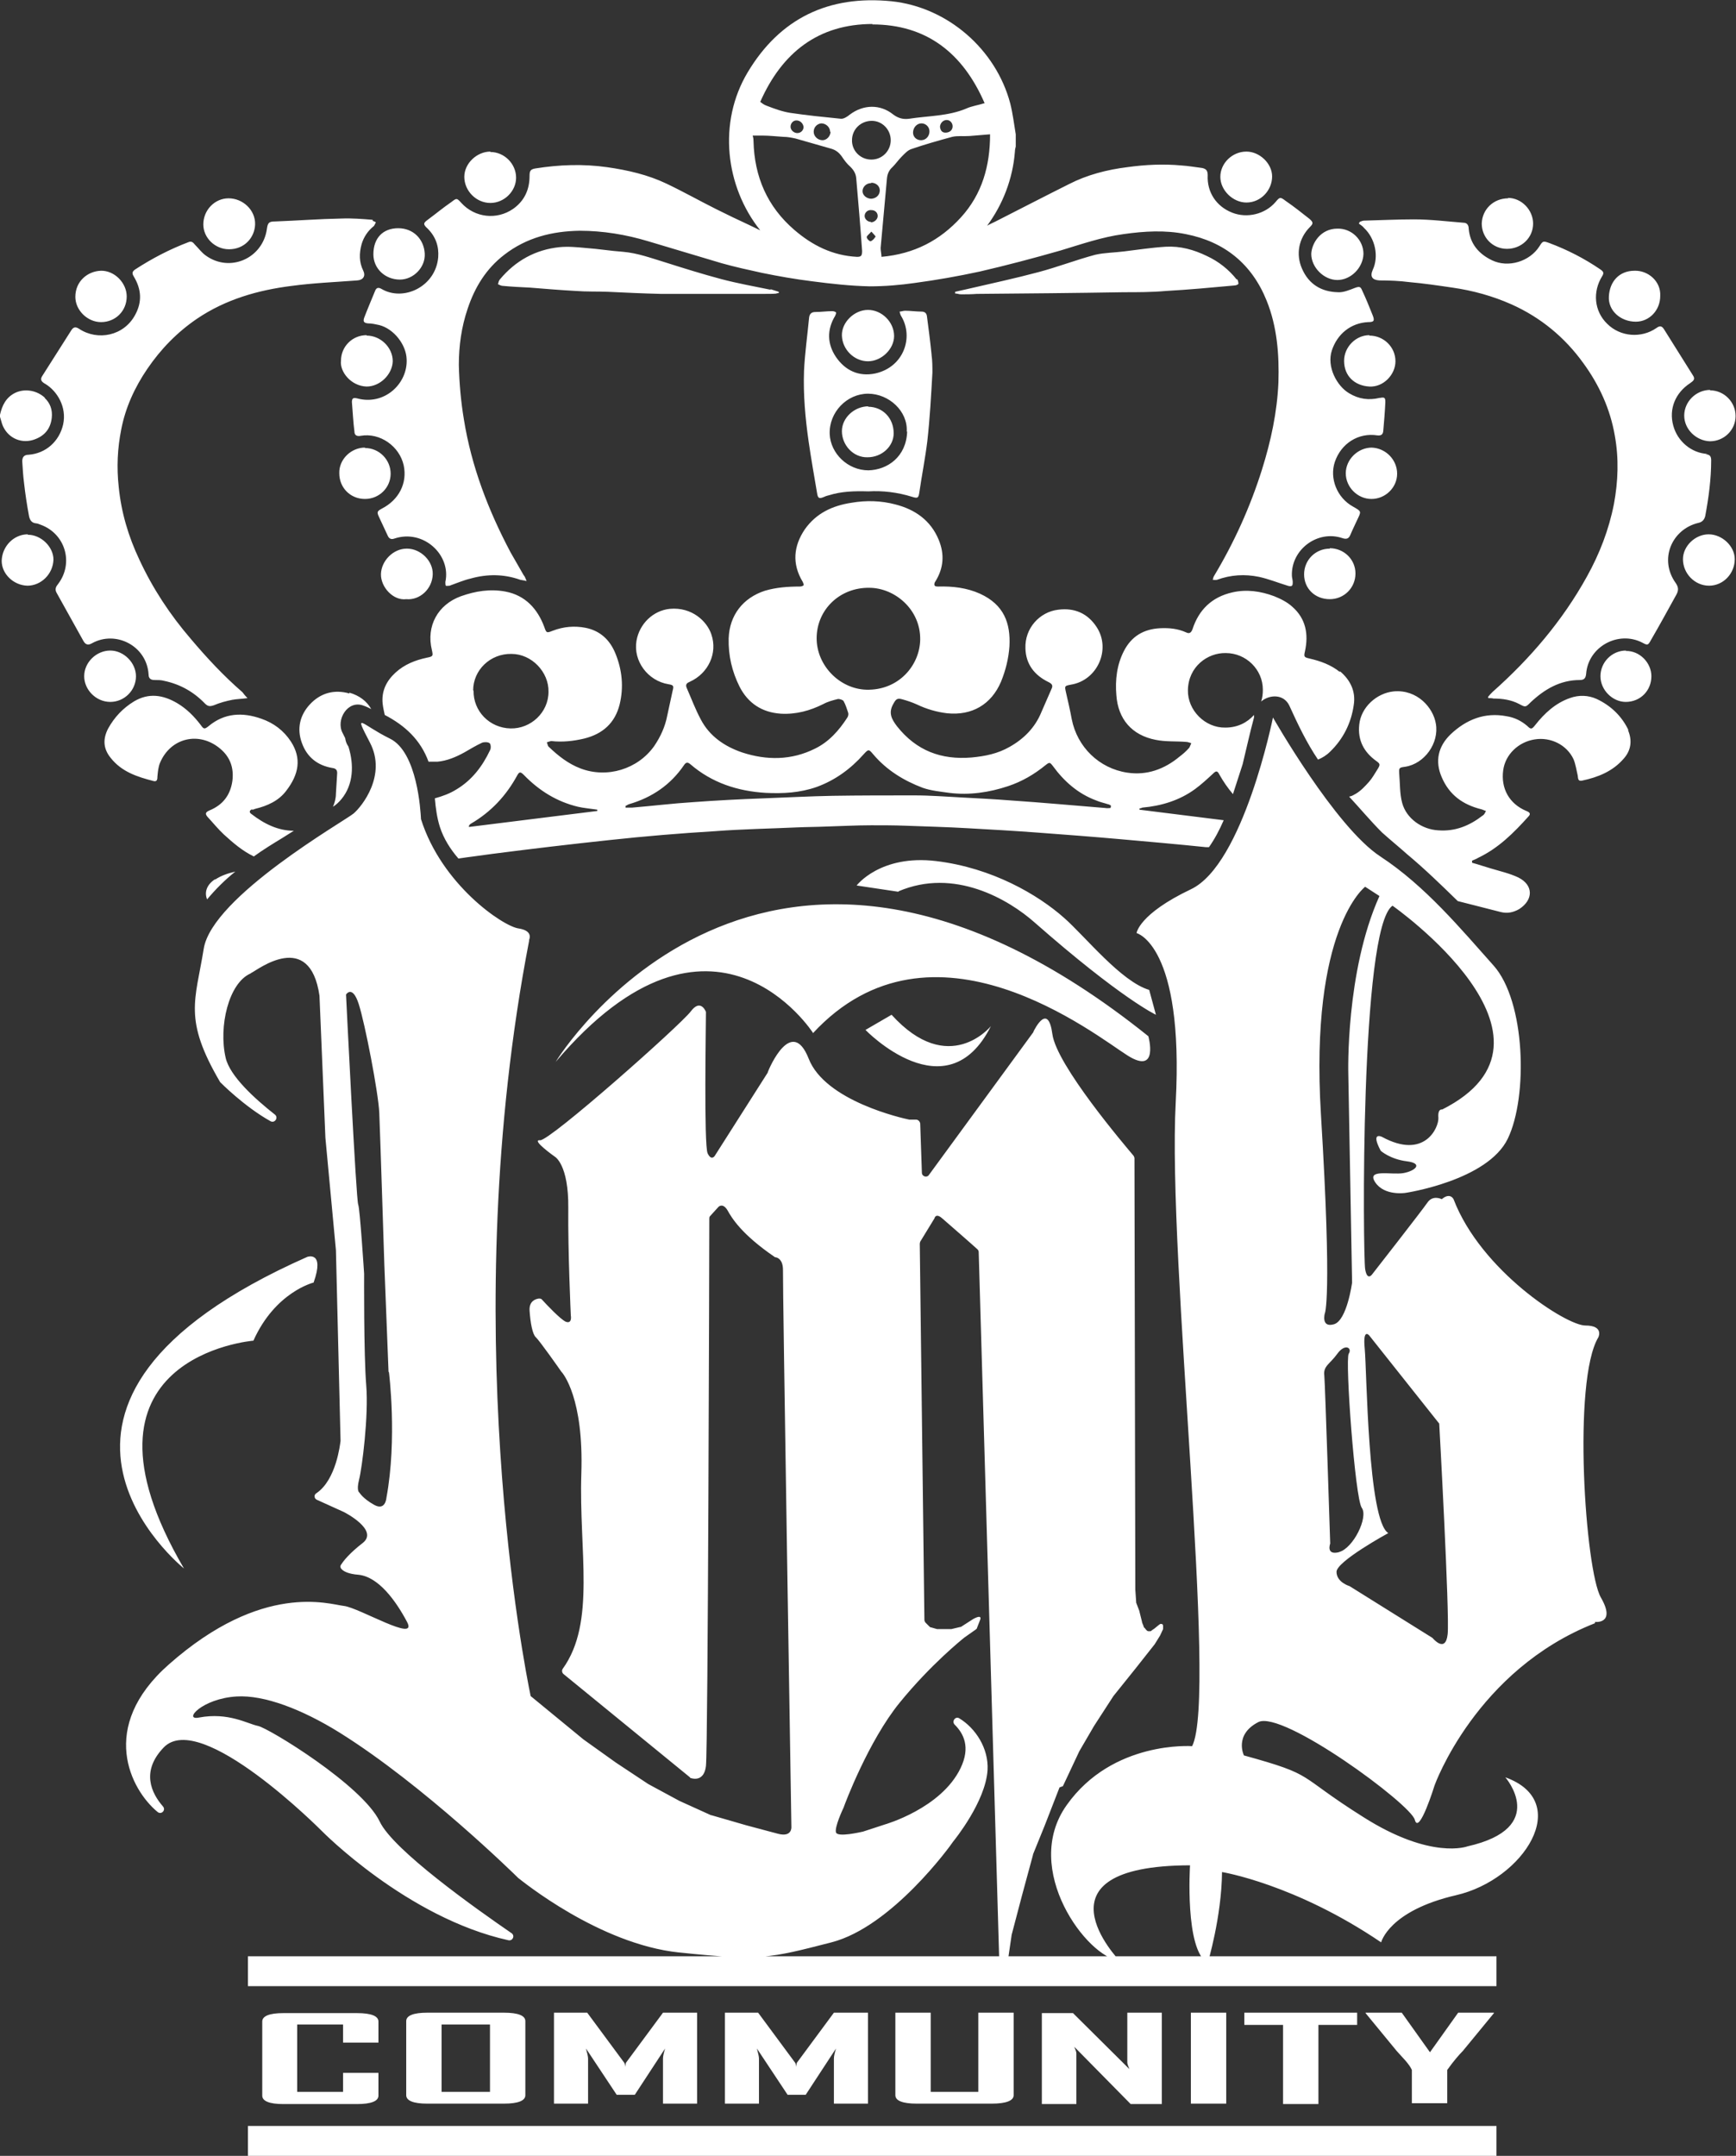 <?xml version="1.0" encoding="UTF-8"?>
<svg id="Layer_1" xmlns="http://www.w3.org/2000/svg" version="1.1" viewBox="0 0 412.4 512">
  <rect x="0" y="0" width="412.4" height="512" fill="#333333" stroke="none"/>
  <!-- Generator: Adobe Illustrator 29.0.1, SVG Export Plug-In . SVG Version: 2.1.0 Build 192)  -->
  <defs>
    <style>
      .st0 {
        fill: #fff;
      }
    </style>
  </defs>
  <path class="st0" d="M355.5,471.7H58.9v-7.1h296.6v7.1ZM355.5,504.9H58.9v7.1h296.6v-7.1h0ZM89.9,492.3h-8.4v4.5h-10.9v-16h10.9v4.3h8.4v-5c0-1.3-1.7-2-5.1-2h-17.5c-3.3,0-5,.7-5,2v17.6c0,1.3,1.7,2,5,2h17.5c3.4,0,5.1-.7,5.1-2v-5.3h0ZM124.8,480c0-1.3-1.7-2-5.1-2h-18.2c-3.3,0-5,.7-5,2v17.6c0,1.3,1.7,2,5,2h18.2c3.4,0,5.1-.7,5.1-2v-17.6h0ZM104.9,480.8h11.5v16h-11.5v-16ZM165.4,478h-7.9l-8.8,11.9c-.1.4-.2.8-.2,1,0-.5-.1-.9-.2-1l-8.8-11.9h-7.9v21.6h8.1v-10.7c0-.5-.2-1.3-.5-2.4l7.3,11h4.3l7.2-11c-.3,1-.5,1.8-.5,2.4v10.7h8.1v-21.6h0ZM206,478h-7.9l-8.8,11.9c-.1.4-.2.8-.2,1,0-.5-.1-.9-.2-1l-8.8-11.9h-7.9v21.6h8.1v-10.7c0-.5-.2-1.3-.5-2.4l7.3,11h4.3l7.2-11c-.3,1-.5,1.8-.5,2.4v10.7h8.1v-21.6h0ZM240.8,478h-8.4v18.8h-11.3v-18.8h-8.4v19.6c0,1.3,1.7,2,5.1,2h17.8c3.4,0,5.2-.7,5.2-2v-19.6h0ZM276,478h-8.2v11.8c0,.4.2.9.5,1.6l-13.4-13.3h-7.4v21.6h8.2v-12c0-.4-.2-.9-.5-1.6l13.4,13.6h7.4v-21.6ZM291.3,478h-8.4v21.6h8.4v-21.6ZM322.5,478h-26.9v2.9h9.2v18.8h8.4v-18.8h9.2v-2.9ZM355,478h-8.6l-6.7,9.4-6.7-9.4h-8.6c0,0,0,.1,0,.1l7.4,9c.1.1.8.9,2,2.2.7.8,1.3,1.6,1.6,2.3v7.9h8.4v-7.9c1.5-2.1,2.8-3.6,3.7-4.5l7.4-9h0c0-.1,0-.1,0-.1ZM213.5,211.8l-10-1.5s5.6-7.4,18.9-5.8c13.3,1.6,24.2,8,30.4,13.5,5,4.4,13.5,15.1,20.2,17.1l1.6,5.9s-8.2-3.8-28.8-21.9c-6.2-5.5-19.1-13.1-32.4-7.4M193.1,245.4c28.4-30.7,67.3.6,74.8,5.3,7.5,4.7,4.9-4.6,4.9-4.6-91.6-73.5-140.3,5.2-140.8,6.1,37.4-44.1,61.2-6.8,61.2-6.8M211.8,241l-6.2,3.6s19.3,20,29.8-.9c0,0-10,12.3-23.6-2.7M43.7,372.5c-29.5-50.4,16.5-54.1,16.5-54.1,5.2-11.6,14.3-13.8,14.3-13.8,2.7-7.6-1.5-6.1-1.5-6.1-78.4,34.7-29.3,74-29.3,74M251.7,424.5l-3.5,9-2.8,6.9s0,0,0,.1l-2.6,9.6-2.5,9.5s0,0,0,.1l-1,6.8c-.2,1.1-1.9,1-1.9-.1l-4.9-169c0-.3-.1-.5-.3-.7-1.3-1.2-6.6-5.8-8.2-7.2-1.5-1.4-1.9-.5-2-.2,0,0,0,.1-.1.2l-3.3,5.4c0,.1-.1.3-.1.5l1.1,89.3c0,.2.1.5.3.7l.9.9c.1.1.2.2.4.2l1.4.4c0,0,.2,0,.3,0h2.9c0,0,.1,0,.2,0l2.1-.5c.1,0,.2,0,.3-.1l2.8-1.8s0,0,0,0c2.4-1.3,1.6.3,1.6.3l-.7,1.8c0,.2-.2.3-.3.4l-2.7,1.9s0,0,0,0c-.5.4-8,6.4-15.4,15.5-7.4,9.1-13,24-13.3,24.9,0,0,0,0,0,0-.2.4-2.2,4.7-1.8,5.9.4,1.2,5.9-.1,6.4-.2,0,0,0,0,0,0l5.2-1.7s13.4-3.8,18-13.4c2.4-5,.7-8.2-1.4-10.3-.8-.8.2-2.1,1.1-1.5,3.8,2.3,7,7.1,6.7,12.3-.5,7.5-7.8,16.5-8.2,17,0,0,0,0,0,0-.5.8-14.5,20.2-28.9,23.9-14.8,3.8-16.8,4.4-36.2,2.4-19-2-37.4-17.1-38.2-17.7,0,0,0,0,0,0-.8-.8-22.4-22-42.4-34.5-9-5.6-18-9-24.5-8.6-8.3.5-12.8,5.8-8.9,5,7-1.3,11.5,1.5,14,2s24.8,14.1,28.9,22.7c3.2,6.8,23,20.8,31.3,26.5.9.6.3,1.9-.7,1.7-24.1-5.3-44.4-26-44.4-26,0,0-28.7-28.9-37.5-19.8-5.5,5.7-2.9,10.9-.2,14,.8.9-.4,2.1-1.3,1.3-6.3-5.2-14.2-20.1,2.7-35,22.3-19.7,38.1-14.3,41.6-13.9,3.6.4,17.7,8.9,15,3.8-2.7-5.1-6.8-10.7-11.5-11.2-2.6-.2-3.7-.9-4.1-1.4-.3-.3-.3-.8,0-1.1.5-.8,1.9-2.6,5-5,4.1-3.1-4.4-7.4-4.4-7.4l-6.4-2.9c-.7-.3-.8-1.2-.1-1.6,4.7-3.2,5.6-11.7,5.7-12.4h0c0-.1-1.1-45.3-1.1-45.3h0c0,0-2.5-26.7-2.5-26.7l-1.4-33.6s0,0,0-.1c-2.3-15.9-14.8-6.1-16.1-5.5,0,0-.2.1-.3.2-5.2,2.3-7.6,12.6-5.9,20,1,4.4,7,9.8,11.7,13.5.9.7,0,2.1-1,1.6-6.3-3.5-12-9.3-12-9.3-8.8-15-5.9-19.3-3.9-31.7,2-12.4,33.6-30.4,35.6-32.1,2-1.7,7.9-9.1,3.9-16.8-4-7.7-2.2-4.4,4.7-1,6.6,3.2,7.3,17.4,7.4,18.9,0,0,0,.2,0,.2,4.9,15.6,19.5,25.5,23.2,26,3.2.5,2.7,2.2,2.5,2.7,0,0,0,.1,0,.2-17.5,90.6-.9,173.3.3,179.1,0,.2.1.4.3.5l12.3,10.1s0,0,0,0l7.7,5.5,7.7,5.1s0,0,0,0l7.4,4s0,0,0,0l7.5,3.4s0,0,.1,0l8.3,2.4s4.1,1.1,7.5,2,3.2-1.6,3.2-1.6c0,0-2.1-129.5-2-132.3,0-2.4-1.2-2.9-1.7-3-.1,0-.2,0-.3-.1-7.9-5.4-10.2-9.3-11.2-11.1-1.1-1.8-2.1-.8-2.1-.8l-2,2.2c-.2.2-.2.4-.2.6,0,7.4-.3,125.9-.8,130-.4,3.6-2.9,3.1-3.5,2.9-.1,0-.2,0-.3-.2l-30-24.5c-.4-.3-.5-.9-.2-1.3,7.9-11,3.8-27.9,4.4-46.3.6-17.9-4.3-23.8-4.8-24.3,0,0,0,0,0,0-.4-.6-5.2-7.4-6-8.1-.8-.7-1.3-3.4-1.5-6.4-.1-2.2,1.4-2.7,2.2-2.8.3,0,.6,0,.8.3,1,1.1,4.3,4.6,5.6,5.2,1.6.6,1.2-1.5,1.2-1.5,0,0-.7-15.1-.6-25.5s-3.2-12.2-3.2-12.2c0,0-5.8-4.1-3.5-3.9,2.3.2,33.3-27.3,35.8-30.6,2.1-2.8,3.3-.6,3.6.1,0,.1,0,.3,0,.4,0,2.6-.5,31.3.4,33.2.9,1.9,1.7.6,1.7.6l12.6-19.8s0,0,0-.1c.4-1.1,5.7-13.3,9.7-3.2,3.9,10.1,22.4,14.2,23.9,14.5,0,0,.1,0,.2,0h1.4c.5,0,.9.4,1,.9l.4,11.7c0,.9,1.2,1.3,1.7.5l24.8-33.9s0-.1,0-.1c.4-.8,3.5-6.9,4.5.6,1,7.4,17.2,26.4,19.3,28.9.1.2.2.4.2.6l.2,102.4h0c0,0,.2,2.9.2,2.9,0,0,0,.2,0,.2l.8,2.1s0,0,0,.1l.6,2.4s0,0,0,.1l.4,1c0,.1,0,.2.2.3l.4.5c.1.1.3.3.5.3,0,0,.2,0,.3,0,.2,0,.4,0,.5-.2l.6-.4s0,0,0,0l1.1-.9s0,0,0,0l.3-.2c.2-.1.5,0,.6.1,0,0,.1.2.1.3v.6c0,.1,0,.3-.1.4l-.6,1.3s0,0,0,0l-1.3,2.1s0,0,0,0l-4.5,5.7-5.3,6.6s0,0,0,0l-4.6,7.1-3.5,6s0,0,0,0l-3.9,8.3s0,0,0,0M92.3,325.8l-1-25.5s-1-31.4-1.2-36c-.2-4.7-3.4-21.3-4.9-25.9s-3-2.2-3-2.2c0,0,2.4,49,2.9,49.9.4.9,1.4,16.4,1.4,16.4,0,0-.1,19.3.5,26.5.6,7.2-1,19.7-1.7,22.4-.7,2.8.1,3.1.1,3.1,0,0,.8,1.4,3.5,2.9,2.7,1.5,2.9-1.7,2.9-1.7,2.6-14,.6-29.8.6-29.8M378.9,385.5c-28.3,11.1-38.1,38.5-38.1,38.5,0,0-3.7,12-4.7,8.2-.9-3.7-31.5-26.2-37.2-23.2-5.8,3-3.4,7.9-3.4,7.9,17.4,4.8,12.1,4.4,28.3,14.6,16.2,10.3,24.8,7,24.8,7,19.5-4.4,9-16.4,9-16.4,16.2,5.8,4.4,24.3-11.7,28-16,3.7-17.8,11.2-17.8,11.2-20.5-13.9-37.8-16.7-37.8-16.7-.1,10.7-3.4,21.6-3.4,21.6-5.5-3.1-4.2-23.2-4.2-23.2-38.5.1-16.8,22.6-16.8,22.6-7.5-.6-23.4-21.6-12.5-36.9,10.9-15.4,29.8-14,29.8-14,6.1-12-5.9-115.5-3.9-152.9s-9.3-40.2-9.3-40.2c0,0,.5-4.5,12.9-10.4,12.5-5.9,19.5-40.8,19.5-40.8,0,0,14.8,26,25.5,33s19.3,17.4,26.9,25.9,8.2,31.1,3.4,41.1c-4.8,10-24.3,12.9-24.3,12.9,0,0-5,.8-7.2-2.5s3.9-1.7,6.7-2.2c2.8-.5,4.8-2.3.8-2.8s-6.2-2.5-6.2-2.5c-2.5-4.7.3-3.3.3-3.3,10.1,5.5,13.5-2.2,13.4-4.5-.2-2.3.9-2,.9-2,33.3-16.8-11.8-48.4-11.8-48.4-7.8,5.3-7,83.3-6.5,86.3.5,3,1.7,1.2,1.7,1.2,0,0,11.8-15.1,13.1-17s3.4-.8,3.4-.8c2-1.7,2.8,0,2.8,0,6.5,17,26.8,30,31.3,30s3.1,2.8,3.1,2.8c-6.2,10.3-3.1,55.4.6,61.8,3.7,6.4-1.4,5.8-1.4,5.8M313.8,264.7c2.7,44.2.9,47.3.9,47.3,0,0-.9,3.4,2.2,2.5,3.1-.9,4.3-9.9,4.3-9.9l-.9-49.6s-.7-24.2,7.4-42.2l-3.4-2.2s-13.2,9.9-10.5,54.1M318.1,368.6c3.4-.9,7-8.3,5.4-10.5-1.6-2.2-4-35.2-3.1-36.6s-.9-2.5-2.7,0-3.4,2.9-3.1,5.2c.2,2.2,1.4,39.9,1.4,39.9,0,0-1.1,2.9,2.2,2M341.9,338.1l-16.6-20.9s-1.6-2-1.1,3.1.7,40.8,5.6,43.8c0,0-12.3,6.7-12.3,9.2s3.1,3.4,3.1,3.4l19.7,12.3s3.1,3.8,3.6-.9c.5-4.7-2-50-2-50M206.3,96.5c-3.3,0-6.3,2.7-6.3,5.9,0,3.3,2.7,6.3,6.1,6.2,3.4,0,6.2-2.6,6.2-5.7,0-3.6-2.6-6.3-6.1-6.3M315.9,130.3c-3.4,0-6.1,2.7-6.1,6.1,0,3.4,2.6,5.9,6.1,5.9,3.4,0,6.1-2.7,6.1-6.1s-2.8-6-6.1-6M325.3,79.6c-3.2,0-6,2.8-6,6.1,0,3.6,2.5,5.9,6,6.1,3.3.2,6.2-2.8,6.2-6,0-3.4-2.8-6.1-6.2-6.1M116.5,36c-3.2,0-6.2,2.8-6.2,6,0,3.3,2.8,6.2,6.2,6.2,3.3,0,6.1-2.8,6.1-6,0-3.3-2.8-6.1-6.1-6.1M100.9,60.2c-.2-3.4-2.7-6-6.3-6s-5.9,2.3-5.9,6.2c0,3.4,2.8,6,6.3,6,3.2,0,6.1-2.9,5.9-6.2M406.3,92.6c-3.4,0-6.2,2.8-6.2,6.1s2.9,6,6.1,6.1c3.4,0,6.1-2.7,6.1-6s-2.7-6.1-6.1-6.1M296.1,36c-3.4,0-6.2,2.8-6.2,6,0,3.2,3,6.1,6.2,6.1,3.4,0,6.1-2.9,6.1-6.2,0-3.1-3-5.9-6.1-5.9M54.3,47.1c-3.3,0-6,2.8-6,6.2,0,3.2,2.8,5.9,6.1,5.9,3.7,0,6.1-2.8,6.2-5.9.1-3.4-2.9-6.2-6.3-6.2M26.2,154.5c-3.3,0-6.2,2.8-6.2,6.1,0,3.2,2.8,6.1,6.2,6.1,3.3,0,6.1-2.7,6.1-6.1,0-3.2-2.9-6.1-6.1-6.1M96.6,130.3c-3.2,0-6,2.9-6.1,6-.1,3.1,2.9,6.4,6,6,3.2.3,6.2-2.4,6.3-5.9.1-3.2-2.9-6.1-6.1-6.1M386.3,154.5c-3.4,0-6.1,2.8-6.1,6.1s2.9,6.1,6,6.1c3.5,0,6.1-2.7,6.1-6.1,0-3.2-2.8-6.1-6.1-6M6.6,126.9c-3.3,0-6.1,2.8-6.2,6.3,0,3.1,2.8,5.8,6.1,5.9,3.3,0,6.1-2.8,6.2-6.2,0-3-2.9-5.9-6.1-5.9M24,64.3c-3.2.1-6.1,2.5-6.1,6.2,0,3.2,2.9,6,6.1,6,3.4,0,6.1-2.6,6.1-6.1,0-3.2-2.9-6.2-6.2-6.1M405.9,126.9c-3.2,0-6.1,2.8-6.1,5.9,0,3.4,2.8,6.3,6.2,6.3,3.4,0,6.1-2.9,6.1-6.3,0-3.1-3-5.9-6.2-5.9M325.9,106.3c-3.3,0-6.2,2.8-6.2,6.1,0,3.3,2.8,6.1,6.1,6.1,3.3,0,6.1-2.7,6.1-6s-2.7-6.1-6.1-6.2M358.3,47.1c-3.5,0-6.2,2.6-6.3,6,0,3.3,2.6,6,6,6s6.2-2.6,6.2-6c0-3.2-2.7-6.1-6-6.1M317.7,54.3c-4,0-6.1,3.5-6.2,6,0,3.2,3,6.2,6.2,6.2,3.2,0,6.1-2.9,6.2-6.2,0-3.3-2.8-6.1-6.2-6M388.3,64.3c-3.6,0-5.9,2.5-6.1,6.1-.2,3.4,2.8,6,6.4,6,3.2,0,5.8-2.7,5.8-6.1.2-3.5-2.9-6.1-6.1-6M206.2,73.6c-3.3,0-6.3,3-6.2,6.1.1,3.3,2.9,6.1,6.2,6.1,3.2,0,6.2-2.9,6.2-6,0-3.3-2.9-6.2-6.2-6.2M87.1,79.6c-3.4,0-6.1,2.7-6.1,6.1-.3,2.6,2.4,6,6.1,6.1,3.2,0,6.1-2.9,6.2-6,0-3.3-2.9-6.1-6.2-6.1M86.7,106.3c-3.3,0-6.2,2.8-6.1,6.1,0,3.4,2.6,6.1,6.1,6.1,3.4,0,6.1-2.7,6.1-6s-2.7-6.1-6.1-6.1M183,68.8c-3.9-.8-7.8-1.5-11.6-2.5-4.5-1.2-9-2.6-13.4-4-3.3-1-6.5-2.2-10-2.5-2.9-.2-5.9-.7-8.8-.9-2.1-.2-4.2-.4-6.3-.2-5.7.6-10.4,3.2-14.1,7.6-.3.3-.4.8-.5,1.2.4.2.8.4,1.2.4,2.1.2,4.2.3,6.3.4,3.7.3,7.3.6,11,.8,2.5.2,5.1.1,7.6.2,4.2.2,8.4.4,12.6.5,3.8,0,7.6,0,11.4,0,4.3,0,8.6,0,12.9,0s2.5-.1,3.7-.2c0-.1,0-.2,0-.3-.6-.2-1.3-.4-1.9-.6M293.8,66.4c-1.9-2.4-4.3-4.3-7.1-5.6-3.1-1.5-6.3-2.4-9.8-2.2-3.3.2-6.5.7-9.8,1.1-2.3.3-4.7.3-6.9.8-4.5,1.2-8.9,2.9-13.4,4.1-5.6,1.5-11.2,2.7-16.8,4-1,.2-2.1.5-3.1.7v.4c.5,0,.9.2,1.4.2,1.2,0,2.5,0,3.7-.1,11.7-.1,23.3-.2,35-.4,3.3,0,6.7,0,10-.3,5.4-.3,10.8-.8,16.2-1.3.4,0,.9-.2,1-.4,0-.3-.1-.8-.3-1.1M206.3,96.5c-3.3,0-6.3,2.7-6.3,5.9,0,3.3,2.7,6.3,6.1,6.2,3.4,0,6.2-2.6,6.2-5.7,0-3.6-2.6-6.3-6.1-6.3M221.3,84.2c-.3-3-.7-6.1-1.1-9.1-.1-.8-.6-1.1-1.3-1.1-1.3,0-2.6-.2-3.9-.2-.4,0-.9.2-1.3.2.1.4.2.8.4,1.1,3,5,.6,12.1-6.2,13.6-3.9.8-7.1-.7-9.3-3.9-2.1-3.1-2.2-6.5-.2-9.8.1-.2.3-.7.2-.8-.2-.2-.6-.3-.9-.3-1.3,0-2.7.2-4,.2-.9,0-1.4.4-1.5,1.4-.4,4.2-1,8.4-1.2,12.6-.2,5.6.3,11.2,1.1,16.8.6,4.1,1.3,8.1,2,12.2.2,1.3.5,1.4,1.7.9.4-.2.8-.3,1.2-.4,2.9-.9,5.9-1,9.3-.9,3.3-.2,6.9.2,10.4,1.3,1.3.4,1.5.3,1.7-1.1.6-4.1,1.4-8.1,1.9-12.2.6-5.4.9-10.8,1.2-16.2,0-1.4,0-2.8-.2-4.2M215.5,102.5c-.2,6-4.7,9.1-9.2,9.2-4.9,0-9-4-9.2-8.6-.2-5.2,4.1-9.6,9.1-9.6s9.5,4.2,9.2,9M206.3,96.5c-3.3,0-6.3,2.7-6.3,5.9,0,3.3,2.7,6.3,6.1,6.2,3.4,0,6.2-2.6,6.2-5.7,0-3.6-2.6-6.3-6.1-6.3M88.5,52.2c-2.4-.2-4.9-.4-7.4-.3-5.3.1-10.5.5-15.8.7-1.4,0-1.7.3-1.9,1.8-1,7-8.8,10.4-14.5,6.3-1-.7-1.7-1.7-2.6-2.6-.4-.5-.8-.9-1.5-.6-4.5,1.7-8.7,3.9-12.7,6.5-.7.5-.8.9-.3,1.7,1.8,3,2,6,.3,9.1-2.7,5-8.9,6.2-13.3,3.3-.9-.6-1.4-.4-1.9.4-2.3,3.6-4.5,7.1-6.8,10.7-.7,1-.2,1.5.7,2,2.8,1.7,5.1,5.5,4.2,9.6-.9,4-4.1,6.9-8.2,7.2-1.1,0-1.6.6-1.5,1.8.1,1.6.2,3.2.4,4.8.3,2.7.7,5.3,1.2,8,.2.9.6,1.6,1.7,1.7.3,0,.7.2,1,.3,5.9,2.1,8,9.1,4.2,14.1-.5.6-.8,1.2-.4,2,2.1,3.8,4.3,7.7,6.4,11.5.5.9,1.1,1.1,2,.6,5.7-3.2,13.1.6,13.5,7.4,0,.9.5,1.3,1.4,1.3.8,0,1.6,0,2.3.2,3.8.8,7,2.6,9.7,5.4.7.7,1.2.7,2.1.4,1.4-.6,2.9-1,4.4-1.3,1.1-.2,2.2-.2,3.6-.4-.6-.6-.9-1-1.2-1.4-4.5-3.9-8.5-8.2-12.3-12.7-4.9-5.7-9-11.9-12.2-18.8-2.6-5.5-4.3-11.2-4.9-17.3-.5-4.6-.3-9.1.6-13.6,1-5.2,3.2-10,6.2-14.4,3.2-4.7,7.1-8.7,11.8-11.9,6.8-4.6,14.5-6.8,22.5-7.8,5.2-.7,10.4-.9,15.6-1.3,1.4-.1,2-1.1,1.4-2.3-1-2-1-4.1-.4-6.3.5-1.7,1.5-3.2,2.9-4.3.2-.2.3-.6.5-.9-.2-.1-.5-.3-.7-.3M405.6,107.8c-3.8-.2-7.1-3-8.1-6.7-1.1-4,.5-7.8,4-10.1.7-.5,1.3-.9.7-1.8-2.3-3.7-4.6-7.3-6.9-11-.5-.8-1-.9-1.8-.3-3.6,2.5-8.6,2.1-11.7-1-3.1-3-3.5-7.6-1.2-11.3.5-.8.3-1.1-.4-1.6-3.8-2.6-7.9-4.7-12.2-6.3-1.4-.5-1.5-.5-2.3.8-2.3,3.6-7.4,5.2-11.3,3.3-3.1-1.5-5.2-3.9-5.5-7.5,0-.8-.4-1.4-1.2-1.4-3.9-.3-7.8-.8-11.8-.8-4,0-7.9.2-11.9.3-.3,0-.7.2-1,.3,0,.1-.1.2-.2.4.4.3.9.6,1.2,1,2.7,2.5,3.6,6.8,2.1,10-.7,1.6-.1,2.4,1.6,2.5,2.4,0,4.8.1,7.1.4,3.4.3,6.8.8,10.2,1.3,4.9.7,9.6,2,14.1,4,6.9,3.1,12.6,7.8,17,13.9,3.8,5.2,6.4,10.9,7.5,17.2,1,5.5.8,10.9-.2,16.3-1.2,6.1-3.4,11.8-6.4,17.2-5.8,10.5-13.5,19.5-22.4,27.4-.4.4-.8.8-1.1,1.2,0,.1,0,.2.1.3.4,0,.8,0,1.2.1,2.1,0,4.2.3,6.1,1.3,1.5.8,1.5.8,2.7-.4,3.3-3.1,7-5.3,11.7-5.3,1,0,1.4-.4,1.5-1.5.5-6.4,7.6-10.3,13.3-7.4,1.3.7,1.4.7,2.1-.6,2.1-3.6,4.1-7.3,6.1-10.9.5-1,.4-1.7-.2-2.6-4.1-5.7-.9-12.8,5.3-14.3,1-.2,1.5-.8,1.7-1.7.8-4.3,1.4-8.7,1.4-13.2,0-1-.4-1.4-1.4-1.4M318.3,159.6c-2.1-1.7-4.6-2.6-7.2-3.2-1.3-.3-1.4-.4-1.1-1.7.9-4.1.2-7.8-3-10.6-1.2-1.1-2.8-1.9-4.3-2.5-3.2-1.2-6.6-1.7-10-.9-4.8,1.1-7.9,4.1-9.4,8.7-.3.8-.7,1.2-1.5.8-2-.9-4-1.1-6.2-1-3.9.2-6.8,1.9-8.6,5.4-1.7,3.3-2.1,6.9-1.8,10.5.4,5.7,3.7,9.5,9.3,10.6,2.4.5,4.9.3,7.3.5.4,0,.8.2,1.2.3-.2.4-.3.8-.5,1.1-.7.8-1.5,1.5-2.3,2.1-3.6,3-7.8,4.5-12.4,3.8-6.7-1-11.9-6.1-13.2-12.7-.4-2.2-.9-4.3-1.4-6.5-.3-1.4-.3-1.4,1.2-1.7,6.3-1,9.6-8.4,6.1-13.7-2.1-3.2-5.2-4.6-9.1-4.1-4.4.5-8,4.4-7.8,9.2.1,3.8,2.2,6.4,5.5,8,.8.4,1.1.8.7,1.6-.8,1.8-1.6,3.7-2.4,5.5-1.5,3.7-4.2,6.4-7.6,8.3-2.8,1.6-5.8,2.2-9,2.5-7.2.6-13.1-1.6-17.7-7.4-1.3-1.7-2.1-3.2-.9-5.3.6-1.1.9-1.5,2.2-1.1,1.1.3,2.3.7,3.4,1.2,2.3,1.1,4.7,1.8,7.2,2.1,5.9.6,10.5-2.1,12.8-7.5,1.1-2.7,1.8-5.5,2-8.4.3-5.5-1.3-9.9-7-12.5-3.1-1.4-6.5-1.8-9.9-1.7-.3,0-.8,0-.9-.3-.1-.2,0-.7.2-.9,2-3.2,2.2-6.5.8-9.9-1.9-4.6-5.6-7.2-10.3-8.4-3.4-.9-6.9-1-10.4-.4-4.6.7-8.4,2.5-11.1,6.3-2.7,4-3.1,8.2-.5,12.5.1.2.3.7.2.8-.2.2-.6.3-.9.3-2.8,0-5.6.2-8.3,1-5.2,1.7-8.4,5.8-8.6,11.3-.1,4.1.8,7.9,2.6,11.5,2,3.9,5.3,6.1,9.8,6.4,3.6.2,6.9-.7,10.1-2.3,1.1-.6,2.3-.9,3.5-1.2.4,0,1.1.2,1.3.5.5.9.8,1.9,1.1,2.8.1.3,0,.8-.2,1.1-2,3.1-4.4,5.8-7.7,7.4-5.6,2.8-11.5,2.8-17.3.9-4.1-1.4-7.7-3.8-9.8-7.8-1.3-2.4-2.3-5.1-3.4-7.6-.3-.8.1-1.1.8-1.4,4.4-2,6.6-6.8,5.1-11.2-1-3.1-4.6-6.6-9.9-6.1-3.9.4-7.2,3.5-7.9,7.6-.8,4.8,2.7,9.5,7.6,10.3,1.2.2,1.3.4,1,1.5-.4,2-.9,4-1.3,6-.5,2.6-1.6,5-3.1,7.2-3.9,5.5-11.2,7.7-17.5,5.3-2.9-1.1-5.3-3-7.5-5.1-.3-.2-.3-.7-.5-1.1.4-.1.8-.3,1.1-.3,2.6.3,5.3,0,7.8-.6,4.4-1.1,7.3-3.7,8.4-8.1,1-4.1.6-8.2-1-12.1-1.3-3.2-3.6-5.4-7.1-6.1-2.6-.5-5.2-.3-7.8.7-1.5.6-1.5.5-2-.9-1.6-4.3-4.5-7.5-9.2-8.4-3.7-.7-7.2-.1-10.6,1.1-5.5,2-8.3,7.1-6.9,12.8.3,1.4.3,1.5-1.2,1.8-2.8.6-5.3,1.6-7.4,3.5-2.2,2-3.4,4.4-3.1,7.4.1.9.3,1.8.5,2.7,4.8,2.5,8.5,5.9,10.4,11.1.7,0,1.3,0,2.1,0,2.3-.2,4.4-1.1,6.4-2.2,1.4-.8,2.7-1.6,4.2-2.3.5-.2,1.4-.2,1.8.1.3.2.4,1.2.1,1.7-1.8,3.8-4.3,7.1-8,9.3-1.6,1-3.3,1.6-5.1,2.1.2,2.3.5,4.6,1.2,6.8.9,2.8,2.5,5.3,4.4,7.5,2.6-.4,5.3-.7,8-1.1,9.3-1.2,18.6-2.3,28-3.3,8.3-.9,16.7-1.6,25-2.1,6.5-.5,13-.6,19.5-.9,2.3-.1,4.6-.1,6.9-.2,3.6-.1,7.1-.3,10.7-.3,2.7,0,5.3,0,8,.1,5,.2,9.9.3,14.9.6,5.4.3,10.7.6,16.1,1,6.7.5,13.4,1,20.1,1.6,6.8.6,13.6,1.2,20.4,1.9.2,0,.5,0,.7,0,1.4-2,2.5-4.1,3.5-6.4l-20-2.5c0-.1,0-.2,0-.3.2,0,.5-.1.7-.2,4.5-.4,8.8-1.7,12.5-4.4,1.5-1.1,2.9-2.4,4.2-3.6.8-.8,1.1-.8,1.6.2.9,1.6,2,3.2,3.2,4.6.8-2.4,1.5-4.7,2.3-7.1.9-3.7,1.7-7.4,2.7-11.1,0-.1,0-.2,0-.3,0,0,0-.2,0-.3-1.6,1.8-3.9,3-6.8,3-4.8.1-9-4.1-8.9-8.9.1-5.6,4.7-8.9,9-8.8,4.8,0,8.8,3.9,8.8,8.7,0,1-.1,1.9-.4,2.8,2-1.7,5.4-1.8,6.7,1,2,4.4,4.1,8.8,6.8,12.8,1-.4,2-1,2.9-1.9,3.1-3,5-6.8,5.6-11.1.5-3.2-.8-5.9-3.3-8M112.4,164c0-4.9,4.1-8.8,9.1-8.7,4.8,0,8.9,4.3,8.8,9,0,4.9-4.2,8.8-9,8.7-5-.1-8.9-4.1-8.8-9M141.9,192.6c-10.2,1.3-20.3,2.5-30.5,3.8v-.2c0-.2.3-.5.5-.6,4.8-2.8,8.4-6.7,11-11.5.5-.9.8-.8,1.6,0,3.6,3.7,7.8,6.3,12.8,7.5,1.3.3,2.6.4,3.9.6.2,0,.5.1.7.1v.4h0ZM194,151.6c0-6.8,5.5-12.1,12.5-12,6,0,12.2,5.1,12.1,12.3-.1,6.1-5.1,12.1-12.8,11.9-6.4-.2-11.8-5.8-11.8-12.2M263.8,191.9c-.4,0-.8.1-1.2,0-7.5-.6-15-1.3-22.5-1.8-3.8-.3-7.6-.5-11.5-.7-3.8-.2-7.6-.5-11.4-.5-6.5,0-12.9,0-19.4.1-5.5.1-10.9.4-16.4.6-5.6.2-11.2.5-16.7.9-4.8.3-9.7.9-14.5,1.3-.5,0-1,0-1.6,0,0-.1,0-.2,0-.4.3-.1.5-.3.8-.4,5.5-1.6,9.9-4.6,13.1-9.3.4-.6.8-.8,1.5-.2,5.1,4.4,11.2,6.4,17.9,6.8,4.1.2,8.1,0,12.1-1.4,4.4-1.6,8.1-4.3,11.2-7.8,1.1-1.2,1.2-1.2,2.2,0,3.2,3.8,7.3,6.3,11.8,8,2,.7,4.2.9,6.3,1.2,4.8.6,9.5-.1,14-1.6,3.3-1.1,6.2-2.8,8.9-5,.9-.7,1-.7,1.7.2,2.7,3.7,6,6.6,10.3,8.2.9.4,1.9.6,2.8.9.2,0,.5.2.7.3,0,.1,0,.2,0,.3M386.9,173.5c-1.6-3.4-4.2-5.9-7.6-7.5-2-.9-4.2-1-6.4-.2-3.4,1.2-6,3.6-8.2,6.4-.8,1-1,1.1-1.9.2-1.4-1.2-3-2-4.9-2.3-5.2-1-9.6.8-13.3,4.3-2.9,2.8-3.8,6.3-2.1,10.2,1.8,4.2,5,6.5,9.4,7.6.4.1.7.3,1.1.4-.2.4-.4.9-.8,1.1-3.1,2.4-6.5,3.8-10.5,3.5-3.9-.2-7.6-2.8-8.6-6.5-.6-2.2-.5-4.6-.7-6.9-.1-1.5,0-1.5,1.4-1.7,4.6-.7,8.1-5.6,7.3-10.2-.6-3.8-4.4-8.2-10-7.7-4.1.4-7.8,3.8-8.2,7.9-.4,3.7,1.1,6.5,4,8.6,1,.7,1,.9.4,1.9-.7,1.1-1.3,2.2-2.1,3.1-.9,1-1.9,2.1-3.1,2.8s-1,.5-1.6.7c2.6,2.8,5.1,5.8,7.8,8.5,2,1.8,4.1,3.5,6,5.2,4.2,3.5,8.1,7.3,12,11.1,3.4.9,6.8,1.7,10.2,2.6,1.6.4,3,.1,4.4-.7,3.4-2.2,3.4-5.7-.2-7.5-2.1-1-4.4-1.5-6.7-2.2-1.4-.4-2.8-.9-4.3-1.3,0-.1,0-.3,0-.5.5-.2,1-.4,1.5-.7,4.8-2.3,8.4-5.9,11.9-9.8.6-.6.3-1-.5-1.3-4.1-1.7-6.1-5.4-5.5-9.7.5-3.7,3.6-6.7,7.5-7.3,3.8-.6,7.6,1.3,9.2,4.7.5,1.2.7,2.6,1,3.9.1.6,0,1.4,1,1.2,3.8-.8,7.3-2.2,9.9-5.2,1.8-2,2.1-4.4,1-6.9M59.9,192.3c.2,0,.5-.1.7-.2,2.9-.7,5.6-1.9,7.4-4.3,3-3.9,3.7-7.7,1.1-11.7-1.7-2.6-4.1-4.4-7-5.4-4.5-1.6-8.8-1.4-12.6,1.8-.9.7-1.1.7-1.8-.3-1.6-2.1-3.4-3.9-5.6-5.2-3.4-2-6.8-2.5-10.3-.4-2.6,1.6-4.6,3.7-6.1,6.4-1.3,2.5-1.2,4.8.6,7,2.6,3.3,6.3,4.5,10.2,5.5.8.2.9-.4.9-1.1.1-1.1.2-2.2.6-3.2,2.5-6,9.3-7.6,14.3-3.4,2.4,2,3.3,4.6,2.9,7.7-.5,3.4-2.3,5.7-5.5,7-.9.4-1,.8-.4,1.5,1.3,1.4,2.5,2.9,3.9,4.2,2.2,2,4.4,3.9,7.1,5.2,2.2-1.6,4.5-3,6.8-4.4.9-.6,1.8-1.1,2.7-1.7-3.7,0-7-1.6-10.1-4-.6-.4-.4-.9.2-1.1M83,164.7c-3.5-1-6.8-.2-9.4,2.6-2.4,2.6-3.1,5.8-1.9,9.1,1.2,3.4,3.7,5.4,7.3,6,.8.1,1.1.5,1.1,1.2-.1,1.6-.2,3.3-.3,4.9,0,1.1-.3,2.2-.7,3.1.8-.5,1.4-1.1,2-1.8,2.9-3.5,3-8.2,1.7-12.4,0,0,0-.1-.1-.2-.4-.6-.6-1.2-.7-1.9-.2-.4-.4-.8-.6-1.2-1.7-3.1,1.2-8,5-6.5.6.2,1.2.5,1.8.8-1.1-1.9-2.8-3.2-5.2-3.9M51.1,208.8c-2,1.3-2.6,3.1-1.9,4.8,2-2.4,4.2-4.6,6.7-6.6-1.7.4-3.3.9-4.8,1.9M10.7,94.5c-1.9-1.8-4.8-2.3-7.1-1.2-2.2,1.1-3.1,3-3.6,5.2,0,.2,0,.3,0,.5.2.6.3,1.1.5,1.7,1.1,3.1,4.2,4.7,7.3,3.8,2.6-.8,4.2-2.5,4.5-5.3.2-1.9-.4-3.5-1.7-4.7M327.7,94.5c-2.5.6-4.9.3-7.2-1.1-2.9-1.7-5.4-6.3-4.1-10.2,1.3-3.9,4.5-6.5,8.6-6.7,1.4,0,1.6-.3,1.1-1.6-.8-2-1.6-4-2.5-5.9-.4-1-.7-1-1.8-.6-1.3.5-2.7,1.1-4,1-3.9-.1-6.9-1.9-8.5-5.6-1.5-3.4-.8-7.2,1.9-9.9.8-.8.8-1.1-.1-1.9-1.9-1.5-3.8-3-5.7-4.3-1.3-1-1.4-.9-2.4.3-2.5,2.9-6.8,3.9-10.3,2.5-3.8-1.5-6-4.9-5.8-8.9,0-1.1-.4-1.5-1.3-1.7-1.6-.2-3.3-.5-4.9-.6-4.3-.4-8.6-.2-12.9.4-4.8.6-9.5,1.8-13.8,4-5.8,2.9-11.6,5.9-17.5,8.9-.6.3-1.3.6-2,1,3.7-5,6.1-11.1,6.6-17.6,0-.4.1-.8.2-1.2v-2.9c-.4-2.4-.7-4.9-1.3-7.3-3.4-12.9-14.9-22.9-28.2-24.3-14.9-1.5-26.5,4-34.2,16.9-7.1,11.9-5.3,27.1,3,37.5-.9-.4-1.8-.9-2.7-1.3-2.6-1.2-5.1-2.4-7.7-3.7-4-2-7.9-4.2-11.9-6.1-4.4-2.1-9.2-3.2-14.1-3.9-5.7-.8-11.3-.6-17,.3-1.2.2-1.4.6-1.4,1.8,0,3.2-1.2,5.9-3.9,7.8-3.9,2.7-9.1,2.1-12.3-1.4-1.1-1.2-1.1-1.2-2.4-.2-1.9,1.3-3.7,2.8-5.6,4.2-1.1.8-1.1,1.1,0,2.1,1.9,1.9,2.7,4.2,2.5,6.8-.6,7-8.3,10.6-13.5,7.5-.7-.4-1.2-.3-1.5.5-.9,2.2-1.8,4.3-2.6,6.4-.3.9,0,1.2.9,1.3.9,0,1.8.2,2.7.4,3.5.9,6.4,4.7,6.5,8.1.3,5.8-5.3,11.1-11.8,9.3-.9-.2-1.2,0-1.2.9.2,2.3.3,4.7.6,7,0,.8.5,1.2,1.5,1,4.6-.8,9.2,2.5,10.2,7,.9,4.2-1.1,8.2-5.2,10.3-1.1.6-1.2.8-.7,1.9.7,1.5,1.4,3,2.1,4.5.3.7.8,1,1.6.7,6.9-2.3,13.5,3.9,12.1,10.3,0,.3,0,.7.1.9.2.1.6,0,.9,0,1.7-.6,3.3-1.3,5-1.7,3.9-1.1,7.9-1.1,11.8.3.4.1.8.1,1.5.3-.3-.7-.4-1.1-.7-1.4-1-1.8-2.1-3.6-3.1-5.4-5.3-10-9.3-20.4-11.1-31.6-.7-4.2-1.1-8.6-1.2-12.9,0-4.5.6-9,2.1-13.4,1.7-5.1,4.4-9.5,8.7-12.8,5.3-4.1,11.4-5.6,17.9-5.7,5.5,0,11,.9,16.3,2.5,5.8,1.7,11.6,3.5,17.4,5.2,3.2.9,6.4,1.6,9.6,2.3,3.9.8,7.9,1.5,11.9,2,4.6.6,9.1,1.1,13.7,1.2,3.6,0,7.2-.3,10.7-.8,5.2-.7,10.3-1.6,15.4-2.7,6.5-1.5,12.9-3.2,19.2-5,5-1.5,9.8-3.2,15-3.9,4.9-.7,9.9-1,14.8,0,9.2,1.8,15.7,7.1,19.2,15.8,2.5,6.2,3,12.8,2.8,19.4-.3,7.1-1.8,14-3.9,20.7-2.8,8.9-6.6,17.3-11.4,25.3-.2.3-.2.6-.3.9.3,0,.7.1,1,0,3.3-1.2,6.6-1.4,10-.7,2.3.5,4.5,1.4,6.8,2.1.3.1.8.2,1,0,.2-.1.2-.6.2-.9,0-.5-.2-1-.2-1.5-.2-6.2,6.1-10.9,12-8.9.9.3,1.5.2,1.9-.8.5-1.2,1.1-2.4,1.6-3.5,1-2.1,1.1-2-1-3.2-3.8-2.1-5.6-6.7-4.3-10.6,1.5-4.4,5.6-7,10.1-6.3.9.1,1.3-.2,1.4-1,.2-2.3.4-4.6.5-6.9,0-1.1-.2-1.2-1.3-1M207,43.4c1.1,0,2,.8,2,1.8,0,1.1-.8,1.9-2,2-1.1,0-2.1-.8-2.1-1.8,0-1,.9-1.9,2-1.9M202.4,33.3c0-2.6,2.1-4.6,4.7-4.6,2.5,0,4.5,2.1,4.5,4.6,0,2.5-2,4.6-4.6,4.6-2.6,0-4.7-2.1-4.6-4.7M206.9,52.7c-.8,0-1.5-.7-1.5-1.4,0-.8.7-1.5,1.6-1.4.9,0,1.5.6,1.5,1.4,0,.8-.8,1.5-1.6,1.5M207.9,56.3c-.2.4-.7.9-1.1,1-.3,0-.9-.6-.9-1,0-.3.6-.7,1.1-1.3.5.6,1.1,1.1,1,1.3M228.3,51.6c-5,5.5-11.1,8.7-18.9,9.4,0-.7-.2-1.4-.2-2.1.5-5.5,1-11,1.5-16.5.1-1.1.5-2,1.3-2.7.8-.8,1.4-1.7,2.2-2.5.7-.7,1.4-1.5,2.3-1.8,3.2-1.1,6.4-2,9.7-2.9,1.3-.3,2.7-.1,4.1-.2,1.6-.1,3.3-.3,4.9-.4,0,7.5-1.9,14.2-6.9,19.7M216.9,31.5c0-1.2.9-2.2,2-2.2,1,0,1.9.8,1.9,1.9,0,1.1-.8,2.1-2,2.1-1.1,0-1.9-.8-1.9-1.8M223.3,30.2c0-.9.7-1.7,1.6-1.7.8,0,1.4.7,1.4,1.5,0,.9-.7,1.5-1.7,1.5-.8,0-1.2-.5-1.3-1.4M207.2,5.8c12.8,0,21.5,6.7,26.7,18.7-1.6.5-3.1.7-4.4,1.3-4.3,1.8-9,1.7-13.5,2.4-1.4.2-2.6-.1-3.8-1-3.1-2.5-7.1-2.4-10.3,0-.6.5-1.5,1.1-2.2,1-4-.4-8-.8-12-1.4-1.9-.3-3.8-1-5.6-1.7-.6-.2-1.1-.6-1.5-.9,5.2-11.8,13.9-18.5,26.7-18.5M197.3,31.3c0,1-.9,2-1.9,2-1.1,0-2.1-.9-2.1-2,0-1.1.8-1.9,1.8-2,1.1,0,2.1.9,2.1,2M190.9,30.1c0,.8-.6,1.5-1.5,1.5-.8,0-1.6-.7-1.6-1.5,0-.8.6-1.5,1.4-1.5.9,0,1.6.7,1.7,1.6M179,33.5c0-.3,0-.6-.2-1.3.8,0,1.6,0,2.4,0,1.6,0,3.2.2,4.9.3,1,0,2,.2,2.9.4,2.8.8,5.6,1.6,8.4,2.4,1.1.3,1.9.9,2.6,1.9.6.9,1.2,1.7,2,2.4.8.8,1.3,1.6,1.4,2.7.5,5.8,1,11.5,1.4,17.3,0,1.1-.2,1.4-1.2,1.4-5.8-.3-10.6-2.7-14.9-6.4-6.4-5.5-9.5-12.6-9.7-21.1"/>
</svg>